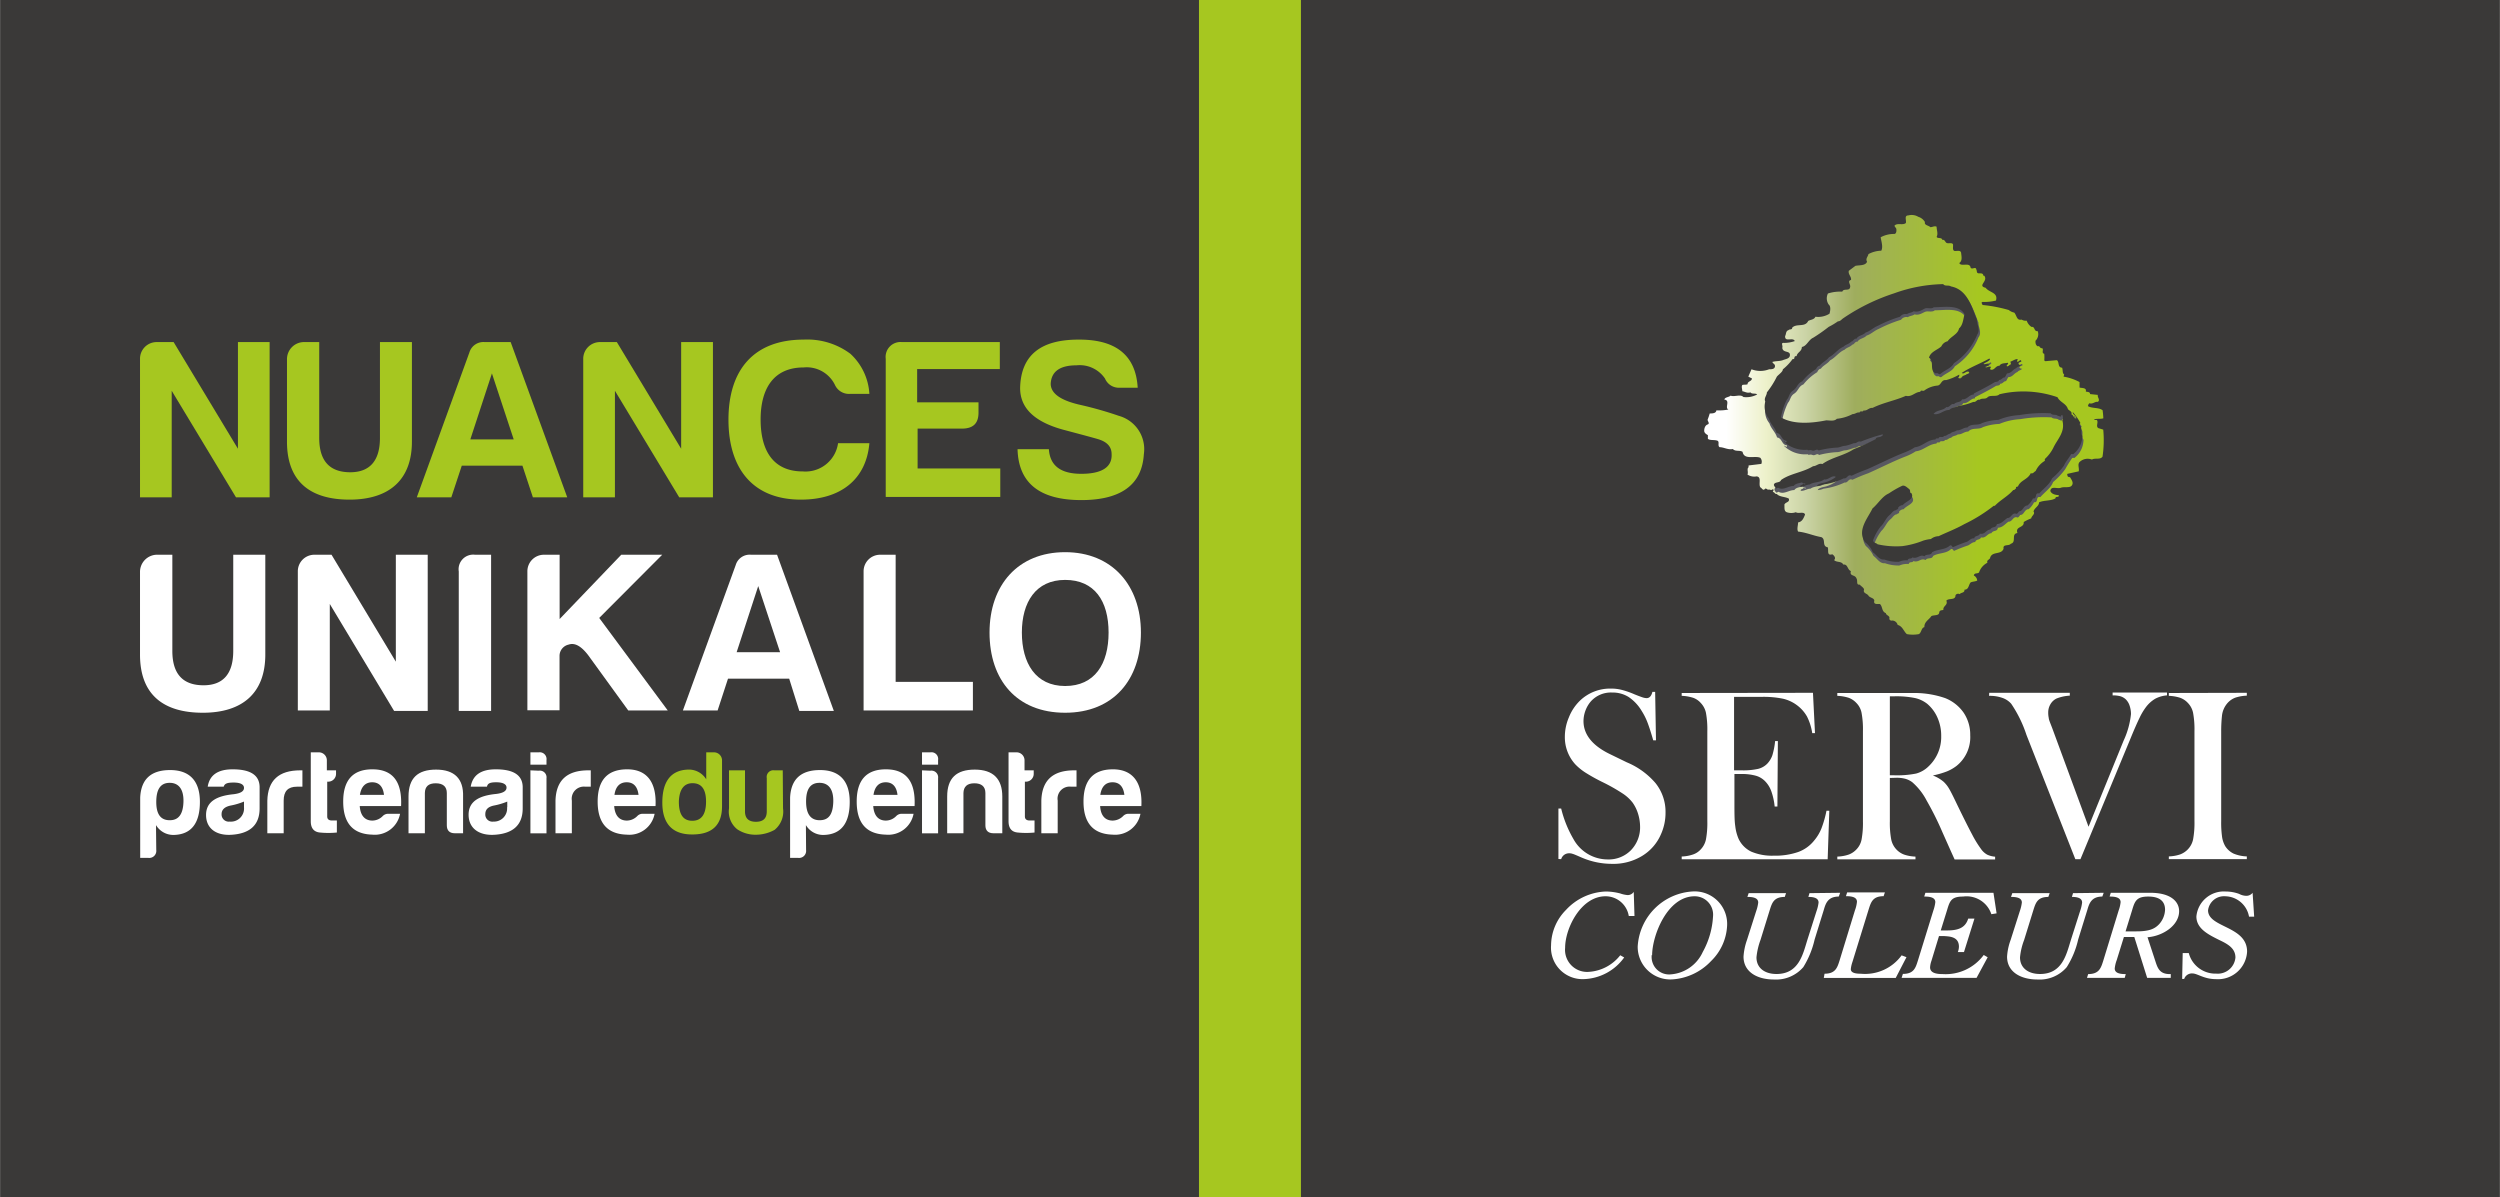 <svg xmlns="http://www.w3.org/2000/svg" xmlns:xlink="http://www.w3.org/1999/xlink" width="96mm" height="45.98mm" viewBox="0 0 272.13 130.35"><defs><linearGradient id="Nouvelle_nuance_de_d&#xE9;grad&#xE9;_2" x1="185.29" y1="46.18" x2="228.92" y2="46.18" gradientUnits="userSpaceOnUse"><stop offset="0.06" stop-color="#fff"></stop><stop offset="0.16" stop-color="#edf1ca"></stop><stop offset="0.26" stop-color="#cad3a5"></stop><stop offset="0.38" stop-color="#9fad5e"></stop><stop offset="0.69" stop-color="#a6c720"></stop></linearGradient></defs><g id="Calque_2" data-name="Calque 2"><g id="Calque_1-2" data-name="Calque 1"><rect width="272.13" height="130.35" style="fill:#3a3938"></rect><rect x="130.51" width="11.1" height="130.35" style="fill:#a6c720"></rect><path d="M17,37.24h1.89l7,11.61V37.24h3.45v16.9H25.68l-7-11.6v11.6H15.23V39.06A1.81,1.81,0,0,1,17,37.24Z" style="fill:#a6c720"></path><path d="M33,37.24h1.74V47.68c0,2.47,1.11,3.7,3.3,3.73s3.31-1.24,3.31-3.73V37.24h3.48V48.08c0,4.15-2.47,6.31-6.79,6.31s-6.81-2-6.81-6.31v-9A1.86,1.86,0,0,1,33,37.24Z" style="fill:#a6c720"></path><path d="M55.58,37.24l6.16,16.9H58l-1.14-3.45H50.26l-1.14,3.45H45.36l5.73-15.78a1.59,1.59,0,0,1,1.67-1.12ZM51.19,47.83h4.72l-2.37-7.18Z" style="fill:#a6c720"></path><path d="M65.25,37.24h1.89l7,11.61V37.24h3.46v16.9H73.93l-7-11.6v11.6H63.48V39.06A1.82,1.82,0,0,1,65.25,37.24Z" style="fill:#a6c720"></path><path d="M87.18,54.39c-5.28,0-7.89-3.43-7.89-8.7,0-5.44,2.77-8.72,8.19-8.72a7.85,7.85,0,0,1,5.08,1.54,6.43,6.43,0,0,1,2.07,4.37H92.5a1.68,1.68,0,0,1-1.63-1A3.42,3.42,0,0,0,87.48,40c-3.25,0-4.69,2.27-4.69,5.67s1.38,5.65,4.59,5.65a3.58,3.58,0,0,0,3.84-3.07h3.41C94.29,52.18,91.52,54.39,87.18,54.39Z" style="fill:#a6c720"></path><path d="M96.41,39.06a1.62,1.62,0,0,1,1.77-1.82h10.65v2.94h-9V43.8h6.68v1.12c0,1.17-.58,1.74-1.82,1.74H99.88V51h9v3.1H96.41Z" style="fill:#a6c720"></path><path d="M121,49.44c0-.82-.5-1.36-1.56-1.66s-2.17-.59-3.4-.92c-3.36-.85-5-2.38-5-4.62.08-3.56,2.22-5.3,6.46-5.27,4,0,6.14,1.74,6.34,5.24h-2a1.64,1.64,0,0,1-1.56-1,3.33,3.33,0,0,0-3.11-1.44c-1.82,0-2.73.69-2.8,2,0,1.06,1.08,1.84,3.33,2.33a39.92,39.92,0,0,1,4.09,1.17,3.76,3.76,0,0,1,2.72,4.17c-.2,3.31-2.47,5-6.81,5-4.54,0-6.84-1.86-6.94-5.54h3.41c.12,1.79,1.28,2.68,3.53,2.68S121.07,50.84,121,49.44Z" style="fill:#a6c720"></path><path d="M17,60.39h1.75V70.86c0,2.47,1.11,3.71,3.32,3.74s3.31-1.25,3.31-3.74V60.39h3.49V71.26c0,4.17-2.47,6.33-6.8,6.33s-6.84-2-6.84-6.33V62.21A1.87,1.87,0,0,1,17,60.39Z" style="fill:#fff"></path><path d="M34.18,60.39h1.9l7,11.64V60.39h3.47v17H42.89l-7-11.64V77.34H32.41V62.21A1.8,1.8,0,0,1,34.18,60.39Z" style="fill:#fff"></path><path d="M49.93,62.21a1.59,1.59,0,0,1,1.77-1.82h1.75v17H49.93Z" style="fill:#fff"></path><path d="M59.17,60.39h1.74v7l6.71-7h4.46l-6.86,6.88,7.46,10.07h-4.3l-4.35-6c-.76-1-1.47-1.4-2.13-1.17a1.26,1.26,0,0,0-1,1.22v5.93H57.4V62.21A1.8,1.8,0,0,1,59.17,60.39Z" style="fill:#fff"></path><path d="M84.58,60.39l6.18,17H87L85.9,73.88H79.24l-1.13,3.46H74.33l5.75-15.83a1.58,1.58,0,0,1,1.67-1.12ZM80.18,71h4.73L82.53,63.8Z" style="fill:#fff"></path><path d="M95.75,60.39h1.74V74.23h8.41v3.11H94V62.21A1.8,1.8,0,0,1,95.75,60.39Z" style="fill:#fff"></path><path d="M107.71,68.86c0-5.18,3.11-8.75,8.23-8.75s8.25,3.62,8.25,8.75-3,8.73-8.25,8.73S107.71,74.05,107.71,68.86Zm3.52,0c0,3.32,1.49,5.82,4.71,5.82s4.73-2.4,4.73-5.82-1.52-5.73-4.73-5.73S111.23,65.58,111.23,68.86Z" style="fill:#fff"></path><path d="M17,92.53a.77.77,0,0,1-.87.86h-.88V86.83c.09-2,1.17-3,3.26-3s3.24,1.15,3.24,3.46-.92,3.53-2.78,3.6a2.2,2.2,0,0,1-2-1.07Zm1.48-3.24c.95,0,1.44-.66,1.48-2s-.5-2.07-1.5-2.07S17,85.93,17,87.31,17.52,89.29,18.46,89.29Z" style="fill:#fff"></path><path d="M24.34,85.64H22.6c.2-1.27,1.11-1.89,2.71-1.89,1.93,0,2.9.62,2.94,1.89V88c0,1.9-1.16,2.74-3,2.87-1.67.13-2.83-.64-2.83-2.15s1.25-2.09,3-2.26c.74-.09,1.13-.31,1.13-.69s-.41-.58-1.13-.58S24.44,85.31,24.34,85.64Zm2.21,2.25v-.63a7.33,7.33,0,0,1-1.39.42c-.7.13-1.05.45-1.05.95a.78.78,0,0,0,.88.81A1.43,1.43,0,0,0,26.55,87.89Z" style="fill:#fff"></path><path d="M29.09,87.17c.05-2.22,1.25-3.31,3.58-3.31h.24v1.78h-.59c-1,0-1.45.51-1.45,1.51v3.56H29.09Z" style="fill:#fff"></path><path d="M35.8,85.09h-.19v3.79c0,.29.17.44.52.44h.53v1.31a9.5,9.5,0,0,1-1.84,0c-.65-.06-1-.46-1-1.23V81.9h.91a.87.87,0,0,1,.84.87v1.09h1v.37A.85.85,0,0,1,35.8,85.09Z" style="fill:#fff"></path><path d="M40.51,90.86q-3.16-.09-3.16-3.6t3.18-3.51q3.31,0,3.12,4h-4.5c.07,1,.53,1.58,1.38,1.58a1.6,1.6,0,0,0,1.13-.5.81.81,0,0,1,.59-.24h1.29A2.8,2.8,0,0,1,40.51,90.86Zm-1.34-4.33h2.62c-.1-.9-.54-1.37-1.28-1.37S39.31,85.63,39.17,86.53Z" style="fill:#fff"></path><path d="M49.5,90.71c-.58,0-.87-.31-.87-.86V86.33c0-.71-.43-1.06-1.21-1.06s-1.17.35-1.18,1.06v4.38H44.46v-4c0-2,1-2.93,3-2.93s3,1,2.94,2.93v4Z" style="fill:#fff"></path><path d="M53,85.64H51.23c.22-1.27,1.12-1.89,2.73-1.89,1.92,0,2.89.62,2.93,1.89V88c0,1.9-1.16,2.74-3,2.87C52.18,91,51,90.2,51,88.69s1.24-2.09,3-2.26c.74-.09,1.13-.31,1.13-.69s-.41-.58-1.13-.58S53.07,85.31,53,85.64Zm2.21,2.25v-.63a7.33,7.33,0,0,1-1.39.42c-.7.13-1,.45-1,.95a.77.77,0,0,0,.88.81A1.43,1.43,0,0,0,55.19,87.89Z" style="fill:#fff"></path><path d="M58.64,81.9a.74.74,0,0,1,.84.84v.5H57.73V81.9Zm0,2a.73.73,0,0,1,.84.82v6H57.73V83.86Z" style="fill:#fff"></path><path d="M60.46,87.17c.06-2.22,1.25-3.31,3.58-3.31h.26v1.78h-.6a1.32,1.32,0,0,0-1.46,1.51v3.56H60.46Z" style="fill:#fff"></path><path d="M68.21,90.86c-2.1-.06-3.16-1.26-3.16-3.6s1.07-3.5,3.19-3.51,3.24,1.34,3.11,4h-4.5c.07,1,.53,1.58,1.39,1.58a1.62,1.62,0,0,0,1.13-.5.79.79,0,0,1,.59-.24h1.29A2.8,2.8,0,0,1,68.21,90.86Zm-1.33-4.33H69.5c-.11-.9-.54-1.37-1.29-1.37S67,85.63,66.88,86.53Z" style="fill:#fff"></path><path d="M78.59,82.77v5q0,3.09-3.27,3.07c-2.15,0-3.23-1.19-3.23-3.47s.92-3.52,2.78-3.59a2.21,2.21,0,0,1,2,1.06V81.9h.87A.88.88,0,0,1,78.59,82.77Zm-4.7,4.49c0,1.39.46,2.09,1.46,2.09s1.5-.7,1.5-2.09-.53-2-1.47-2S73.94,85.94,73.89,87.26Z" style="fill:#a6c720"></path><path d="M85.23,88a2.56,2.56,0,0,1-.92,2.34,4.24,4.24,0,0,1-2.06.53,3.56,3.56,0,0,1-2-.59,2.47,2.47,0,0,1-.9-2.28V83.86h1.74v4.47c0,.76.4,1.13,1.19,1.13s1.18-.37,1.18-1.13V84.71a.73.73,0,0,1,.84-.85h.9Z" style="fill:#a6c720"></path><path d="M87.74,92.53a.77.77,0,0,1-.87.86H86V86.83c.09-2,1.17-3,3.26-3s3.23,1.15,3.23,3.46-.92,3.53-2.77,3.6a2.18,2.18,0,0,1-2-1.07Zm1.48-3.24c1,0,1.44-.66,1.48-2s-.5-2.07-1.5-2.07-1.47.69-1.46,2.07S88.28,89.29,89.22,89.29Z" style="fill:#fff"></path><path d="M96.41,90.86q-3.16-.09-3.16-3.6t3.18-3.51q3.31,0,3.12,4h-4.5c.07,1,.53,1.58,1.38,1.58a1.6,1.6,0,0,0,1.13-.5.81.81,0,0,1,.6-.24h1.28A2.8,2.8,0,0,1,96.41,90.86Zm-1.33-4.33h2.61c-.1-.9-.54-1.37-1.28-1.37S95.21,85.63,95.08,86.53Z" style="fill:#fff"></path><path d="M101.27,81.9a.73.73,0,0,1,.84.84v.5h-1.75V81.9Zm0,2a.73.73,0,0,1,.84.82v6h-1.75V83.86Z" style="fill:#fff"></path><path d="M108.14,90.71c-.59,0-.88-.31-.88-.86V86.33c0-.71-.43-1.06-1.2-1.06s-1.17.35-1.19,1.06v4.38H103.1v-4c0-2,1-2.93,3-2.93s3,1,3,2.93v4Z" style="fill:#fff"></path><path d="M111.75,85.09h-.19v3.79c0,.29.18.44.52.44h.53v1.31a9.39,9.39,0,0,1-1.83,0c-.66-.06-1-.46-1-1.23V81.9h.9a.87.87,0,0,1,.84.87v1.09h1v.37A.85.85,0,0,1,111.75,85.09Z" style="fill:#fff"></path><path d="M113.35,87.17c.06-2.22,1.25-3.31,3.58-3.31h.25v1.78h-.59a1.31,1.31,0,0,0-1.46,1.51v3.56h-1.78Z" style="fill:#fff"></path><path d="M121.1,90.86c-2.1-.06-3.16-1.26-3.16-3.6s1.07-3.5,3.18-3.51,3.25,1.34,3.12,4h-4.49c.06,1,.52,1.58,1.37,1.58a1.64,1.64,0,0,0,1.14-.5.78.78,0,0,1,.59-.24h1.29A2.81,2.81,0,0,1,121.1,90.86Zm-1.33-4.33h2.62c-.11-.9-.54-1.37-1.29-1.37S119.9,85.63,119.77,86.53Z" style="fill:#fff"></path><path d="M209.54,24.17c-.1.36.4.36.59.56.24,0,.45-.17.68-.05,0,.36.19.76,0,1.11.15.23.53,0,.63.33.29-.08.29.3.52.35s.69-.12.64.28c0,.22-.08.62.29.57.21,0,.56-.09.59.23s.17.84-.2,1.08c.17.46,1.15-.14,1.23.51.18.26.57-.2.63.23.08.12,0,.3.17.37s.56-.1.59.28H216c.46.6-.8,1.08.15,1.31.38.53,1.39.5,1.12,1.39a5.48,5.48,0,0,1-1.47.15c-.2.08,0,.2,0,.33a15.67,15.67,0,0,1,2.87.55,1.34,1.34,0,0,0,.59.28c.27.27.25.9.8.76a.86.86,0,0,0,.56.12,1.31,1.31,0,0,0,.52.68c.41-.07.23.51.68.46a1,1,0,0,1-.25,1.05c0,.21,0,.46.25.6.25-.1.21.26.48.2.21.19-.12.51.23.62a4.11,4.11,0,0,1,0,.72l.11.08,1.26-.11c.3.19.05.79.57.82.11.24,0,.6.23.73l-.07.24a5.77,5.77,0,0,1,1.74.59l0,.6c.25.07.8,0,.68.43.17.07.45,0,.47.28l.84.09c-.07.28.3.53,0,.76-.31-.07-.55.28-.91.15-.12.08-.13.21-.17.31.48.28,1.18.12,1.6.45a8.22,8.22,0,0,1,.08.88c-.3.1-.7,0-1,.12.06.14.21,0,.31.08.17.28-.15.63.13.86l.55.17a12.08,12.08,0,0,1-.08,2.95c-.28.36-.81.1-1.15.31a1.27,1.27,0,0,0-1.36.28c-.23.29,0,.63-.08,1l-1.22.27c-.07.06,0,.16,0,.24a.26.26,0,0,0,.27.12c.15.27.43.6.2.91s-.82.1-1.2.25-1.06-.25-1.14.35c.15.35.54.43.91.45.08.33-.35.05-.35.35-.53.31-1.24.18-1.79.44,0,.43-.5.57-.6,1,.22.26-.23.48-.25.74a5.18,5.18,0,0,0-.82.4c.08.67-.95.43-.68,1.2-.72.08-.07,1-.72,1.16-.21.29-.89,0-.79.54-.25.72-1.3.22-1.48,1.05-.12.18-.38.2-.28.48a1.82,1.82,0,0,0-.91,1.06c-.22.18-.5,0-.57.33a.67.67,0,0,1,.37.55c-.22.12-.5.1-.71.2-.24.26-.2.81-.68.79.05.37-.37.29-.52.49a.34.34,0,0,0-.45.11c0,.61-.73.28-1,.6.21.5-.39.56-.32,1-.17.07-.38,0-.45.25,0,.43-.58.28-.86.43-.26.4-.79.62-.76,1.2-.35.08-.3.58-.6.76a3.59,3.59,0,0,1-1.31,0c-.35-.3-.46-.86-1-1a.63.63,0,0,0-.6-.48.24.24,0,0,1-.31-.2c.11-.33-.37-.35-.37-.6-.49-.18-.34-.74-.66-1-.28,0-.73.08-.6-.37-.05-.31-.49-.29-.64-.54s-.62-.24-.48-.65c0-.2-.34-.38-.47-.55-.43.07-.18-.43-.36-.68-.15-.43-.78-.2-.6-.79-.4-.15-.32-.78-.83-.71-.2-.4-.71-.2-1-.49.24-.21,0-.51-.2-.63-.63.2-.37-.46-.49-.76-.68-.12-.16-.88-.71-1.11-.86-.15-1.62-.51-2.52-.6-.15-.29,0-.66,0-1,.46-.07.6-.47.76-.85-.11-.38-.74-.06-1-.26a1.52,1.52,0,0,1-1,0c-.32-.14-.22-.53-.25-.83.13-.3.61-.23.48-.65-.42-.23-1-.16-1.31-.51-.23.05-.22-.23-.43-.2,0-.12.18-.23,0-.32-.22.22-.33-.06-.56.09,0-.15-.17-.1-.24-.17-.28.33-.33,0-.56-.12-.23-.38.18-1.12-.4-1.19a1.34,1.34,0,0,1-1-.2c.12-.25-.1-.63.12-.79v-.2l1.39-.17a.64.64,0,0,0-.11-.66c-.57-.28-1.76.28-1.93-.65-.3-.21-.78,0-1.06-.31-.56.11-.94-.19-1.44-.2-.27-.17.05-.62-.28-.72s-.78,0-1-.19c0-.14,0-.3,0-.4-.18-.1-.4-.24-.4-.48s.09-.58.37-.68,0-.35,0-.52a6.78,6.78,0,0,0,.23-.68c.28,0,.68,0,.73-.34a5.16,5.16,0,0,0,1.31-.09c-.45-.18.25-1-.45-1.08.07-.28.48-.24.68-.43.47.17,1.05-.2,1.4.15a2.49,2.49,0,0,0,1.5-.28c-.19-.17-.58,0-.74-.23-.32.13-.63-.09-.88-.12,0-.25-.13-.46,0-.68.19-.06.38,0,.57-.08,0-.35.44-.28.48-.63l-.4-.2.35-.8a2.65,2.65,0,0,0,1.92,0c.25,0,.58,0,.63-.29s-.23-.31-.28-.51c.36-.11.85-.07,1.16-.2s.78-.15.75-.6-.77-.16-.83-.74c.1-.22-.22-.58.2-.53a3.49,3.49,0,0,0,1.16-.2c-.2-.48-1.1.18-1.05-.55.13-.21.05-.55.37-.64.1-.14.4,0,.4-.27.48-.5,1.4,0,1.74-.73.26-.15.64-.13.79-.46a2.31,2.31,0,0,0,1.53-.33c.08-.29.18-.78-.09-1a1.19,1.19,0,0,1-.08-1.2,4.4,4.4,0,0,1,1.56-.2c.15-.41.8,0,.86-.51.07-.27-.35-.66.09-.76.08-.35-.33-.6-.24-1l.72-.54c.44-.09,1.09,0,1.27-.45-.2-.33.09-.53.15-.83a3.17,3.17,0,0,1,1.4-.37c.21-.43,0-1-.07-1.46a3,3,0,0,1,1.51-.36c.23-.07.21-.37.2-.52s-.2-.24-.2-.39c.31-.33.89,0,1.23-.28.09-.29-.22-.83.28-.83a1.37,1.37,0,0,1,1.07.15A1.29,1.29,0,0,1,209.54,24.17Z" style="fill:url(#Nouvelle_nuance_de_d&#xE9;grad&#xE9;_2)"></path><path d="M212.54,31.52c1.77.33,2.24,2.17,2.82,3.58,0,.56.41,1.13,0,1.64a6.75,6.75,0,0,1-2.56,3.13c-.28.55-.91.72-1.39,1.11-.25.25-.28-.13-.56,0-.77-.28-.12-1.33-.75-1.71.17-.66.93-.84,1.34-1.24a1,1,0,0,1,.68-.55c.35-.53,1.11-.74,1.25-1.39.43-.38.45-1,.59-1.56-.63-1.08-2.18-.75-3.35-.75-.26.24-.71.06-1,.15s-.7.44-1.2.29c-.18.16-.51.15-.73.31a.7.7,0,0,0-.74.28,14.73,14.73,0,0,0-2.44,1c-.48.19-.83.58-1.31.72-.3.33-.78.3-1,.68-.26-.07-.33.3-.56.31-.25.28-.6.3-.83.55-.62.25-1,.86-1.59,1.16-.27.37-.77.56-1,.91-.18,0-.34.22-.39.37a5.78,5.78,0,0,0-1.51,1.34c-.53.2-.55.71-1,1s-.38.66-.68,1a7.21,7.21,0,0,0-.63,1.92c1.4.82,3.37.63,4.93.32.4,0,.88.13,1.16-.17a4.66,4.66,0,0,0,1.71-.51c.31,0,.46-.23.76-.17.06-.25.4,0,.43-.23.4.08.55-.3,1-.28,1.15-.57,2.49-.8,3.62-1.31.64.16,1-.42,1.56-.43.11-.28.29,0,.48-.17a2.85,2.85,0,0,1,1.34-.51c.5,0,.43-.67,1-.6a5.43,5.43,0,0,0,1.43-.6.29.29,0,0,1-.12.32c.27.35.37-.13.6-.2s.38-.2.59-.23v-.09c-.31-.21-.56.32-.79.09,1-.65,2-1,3-1.56l.08.08c-.17.27-.51.33-.71.52.16.11.61-.25.56.16-.13.05-.3.05-.4.15.18.17.37-.13.63,0,0,.13-.18.21,0,.31.43.05.51-.44.92-.43.19-.31.58-.26.92-.33.15.2-.24.22-.09.4.17,0,.27-.2.43-.23l-.06-.29c.26-.08.51-.29.79-.28l-.08.25c.18.18.38-.36.48,0-.11.1-.31.1-.36.28.1,0,.2.2.31.07,0,.18-.4.21-.51.4-.38.13-.5.54-1,.56l-.24.43c-.28,0-.34.3-.63.28-.06.25-.31.17-.48.25-.78.47-1.51.83-2.27,1.23v.12c-.51,0-.71.58-1.27.51-.14.38-.64.23-.88.53-.37-.11-.47.41-.83.32-.4.43-1,.26-1.4.74.65.18,1.08-.45,1.71-.43.23-.28.66-.25,1-.43a7.41,7.41,0,0,0,1.63-.45c.3.07.36-.3.68-.23.28-.23.6,0,.88-.28s.94,0,1.27-.32a11.39,11.39,0,0,1,6.32.32c.25.53.91.68,1.11,1.23.05.24.55.28.4.64.27.08.25.43.51.48.14-.3-.43-.44-.34-.73a8.27,8.27,0,0,1,.83,1.2c-.14.06-.1.23,0,.33.19.3-.05.78.19,1.06a2.51,2.51,0,0,1-1,2,.36.36,0,0,0-.23,0,12.73,12.73,0,0,0-.76,1.22,8.28,8.28,0,0,1-1.32,1.4c-.23.64-.91,1.09-1.39,1.64-.55-.14-.16.63-.68.55a2.3,2.3,0,0,1-.59.76c-.47,0-.49.65-.92.63-.08.1-.15.25-.28.28-.51-.2-.55.48-1,.45-.4.28-.63.64-1.15.66-.06.48-.51.22-.71.6-.43,0-.6.59-1.13.45-.1.33-.53.14-.63.51-.31,0-.51.23-.76.36a16.44,16.44,0,0,0-1.54.6c-.12-.07-.17-.31-.37-.16-.53.48-1.32.36-1.91.71-.13.41-.63.13-.82.45-.52-.27-.73.31-1.33.11-.12.23-.42,0-.51.32a2,2,0,0,0-1,.16,4.35,4.35,0,0,1-1.59-.25c-.55.07-.83-.51-1.24-.79a3.16,3.16,0,0,0-.83-1.08c-.87-1.29.31-2.57.83-3.65.61-.51,1.06-1.32,1.79-1.64a9.7,9.7,0,0,1,1.39-.79c.28-.17.56.13.79.31s0,.42.25.45c.4.68-.61.88-.93,1.31a.67.67,0,0,0-.51.28c.07.2-.16.16-.23.28-.3,0-.48.37-.68.52-.47.38-.57.86-1,1.27a5.19,5.19,0,0,0-.79,1.46c0,.33.31.27.48.45a9.1,9.1,0,0,0,2.7.2,9.49,9.49,0,0,0,2.27-.6,3.7,3.7,0,0,1,.83-.16,1.44,1.44,0,0,1,.85-.32c.91-.43,1.9-.81,2.78-1.31a17.45,17.45,0,0,0,3.22-2h.12c.63-.66,1.37-1,2-1.71.16.05.21-.13.31-.2-.08-.18.13-.15.2-.2.28-.69,1.06-.72,1.39-1.44.25.1.35-.15.53-.23a2.5,2.5,0,0,1,1-1.11c0-.07,0-.17-.05-.2a4.43,4.43,0,0,0,.91-1.19c.42-.93,1.34-1.75,1.05-3a.8.8,0,0,0,0-.59c0-.05-.07,0-.12,0,0,.3-.26.07-.39.07-.2-.2-.57-.05-.77-.26a15.34,15.34,0,0,0-3.41.19,6.9,6.9,0,0,0-2.28.52,5.92,5.92,0,0,0-1.79.35c-.46.31-1.17,0-1.59.48-.46,0-.68.33-1.14.31-.22.18-.53.13-.73.37-.25,0-.4.28-.66.23-.14.28-.5,0-.6.28-.14,0-.32-.05-.33.12-.85.05-1.43.76-2.26.84a5.66,5.66,0,0,1-1,.52c-1.46.56-2.75,1.24-4.18,1.87a17.09,17.09,0,0,0-1.71.71c-.44-.21-.48.37-.84.29a7.81,7.81,0,0,1-2.31.68,1.66,1.66,0,0,1-.63.15c.1-.25.58-.32.91-.4a3.5,3.5,0,0,0,1.11-.55v-.08c-.46-.14-.74.38-1.22.31-.47.37-1.15.25-1.59.57-.39,0-.65.26-1.05.23-.08-.18.2-.17.28-.28s.17.11.25,0-.26,0-.33-.2c-.31.1-.71.1-.91.4-.61,0-1.13.51-1.71.19-.12,0-.18.15-.28.05s-.28-.33-.08-.48.59-.08.68-.36c1-.71,2.37-.81,3.49-1.51.37,0,.63-.37,1-.23,1-.75,2.32-.9,3.38-1.59.83-.34,1.64-.72,2.44-1.13,0-.23.36-.17.55-.27s.23-.1.2-.25a21,21,0,0,0-2.39.8c-.32-.12-.45.23-.75.17a5.64,5.64,0,0,1-.91.28c-.37,0-.63.21-1,.2a10.1,10.1,0,0,0-1.93.31c-.23-.25-.41.12-.71,0s-.4.07-.52-.08a3.28,3.28,0,0,1-2.58-.91s.06,0,.11,0l.12.13a.17.17,0,0,0,.08-.2c-.55,0-.51-.78-1.07-.85-.17-.59-.65-.94-.83-1.54a2.09,2.09,0,0,1-.4-1.87c-.18-.38.16-.65.16-1a9.87,9.87,0,0,0,1.07-1.7c.19-.25.66-.53.64-.8a6.44,6.44,0,0,0,1.08-1.13c.28.09.08-.25.31-.31,0,.05.07.05.12.05.07-.45.56-.5.56-1,.53-.09.73-.78,1.23-1A16.84,16.84,0,0,0,199.24,36a7.76,7.76,0,0,0,1-.6c.27,0,.37-.2.6-.34a21.62,21.62,0,0,1,5.52-2.71,16.75,16.75,0,0,1,5.34-1C211.89,31.53,212.29,31.35,212.54,31.52Z" style="fill:#585861"></path><path d="M212.37,31.18c1.78.34,2.24,2.18,2.82,3.59,0,.56.41,1.12.05,1.64a6.79,6.79,0,0,1-2.55,3.13c-.28.55-.92.72-1.4,1.11-.24.25-.28-.13-.56,0-.76-.28-.12-1.33-.75-1.71.17-.66.93-.84,1.35-1.24a1,1,0,0,1,.68-.55c.35-.53,1.11-.75,1.24-1.39.43-.38.45-1,.6-1.56-.63-1.08-2.19-.75-3.35-.75-.27.24-.71,0-1,.15s-.7.43-1.19.28c-.19.17-.52.15-.73.32a.72.72,0,0,0-.75.28,14.22,14.22,0,0,0-2.44,1c-.48.19-.83.58-1.31.72-.3.33-.78.29-1,.68-.27-.07-.34.3-.57.31-.25.28-.6.3-.83.55-.61.25-1,.86-1.59,1.16-.26.36-.76.56-1,.91-.18,0-.35.22-.4.37a5.59,5.59,0,0,0-1.51,1.34c-.53.2-.55.71-1,1s-.38.67-.68,1a6.76,6.76,0,0,0-.63,1.92c1.39.81,3.36.63,4.92.32.4,0,.88.13,1.16-.17a4.66,4.66,0,0,0,1.71-.51c.32,0,.46-.23.76-.17.07-.25.4,0,.43-.23.4.08.55-.3,1-.28,1.14-.57,2.48-.8,3.61-1.31.65.16,1-.42,1.56-.43.12-.29.3,0,.48-.17a2.89,2.89,0,0,1,1.34-.51c.5,0,.43-.67,1-.6a5.78,5.78,0,0,0,1.43-.6.3.3,0,0,1-.11.32c.26.35.36-.14.59-.2s.38-.2.6-.23V40.5c-.32-.21-.56.32-.8.09,1-.65,2-1,3-1.56l.08.08c-.16.27-.51.33-.71.51.17.12.61-.24.56.17-.13.05-.29.05-.39.15.18.17.36-.13.63,0,0,.13-.19.21,0,.31.43.05.51-.45.93-.43.18-.31.58-.26.91-.33.15.2-.23.21-.08.4.16,0,.26-.2.43-.24l-.07-.28c.27-.08.52-.3.8-.28l-.08.25c.18.18.38-.37.48,0-.12.1-.32.1-.37.28.1,0,.2.2.32.07,0,.18-.4.21-.52.4-.38.13-.5.54-1,.56l-.23.43c-.28,0-.35.3-.63.28-.07.25-.32.17-.48.25-.78.47-1.51.83-2.27,1.23v.11c-.52,0-.72.58-1.28.52-.13.38-.63.23-.88.53-.36-.12-.46.41-.83.31-.4.43-1,.27-1.39.75.64.18,1.08-.45,1.71-.43.23-.28.66-.25,1-.43a7.18,7.18,0,0,0,1.62-.45c.3.07.37-.3.68-.23.28-.23.6,0,.88-.28s1,0,1.28-.32a11.31,11.31,0,0,1,6.32.32c.25.53.91.68,1.11,1.22.05.25.54.28.4.65.26.08.24.43.51.48.13-.3-.43-.45-.35-.73a6.58,6.58,0,0,1,.83,1.2c-.13.06-.1.23,0,.33.2.3,0,.78.2,1.06a2.53,2.53,0,0,1-1,2,.35.35,0,0,0-.23,0c-.23.45-.59.8-.76,1.23a7.84,7.84,0,0,1-1.31,1.4c-.23.64-.91,1.09-1.39,1.64-.55-.14-.17.63-.68.54a2.36,2.36,0,0,1-.6.77c-.46,0-.48.64-.91.63-.08.1-.15.24-.28.28-.52-.2-.55.48-1,.45-.4.28-.63.64-1.14.66-.07.48-.52.21-.72.6-.43,0-.59.59-1.13.44-.09.34-.53.15-.62.52-.32-.05-.52.23-.77.36a16.44,16.44,0,0,0-1.54.6c-.12-.07-.16-.31-.36-.16-.53.47-1.33.36-1.91.71-.13.41-.63.13-.83.44-.51-.26-.73.32-1.33.12-.11.23-.41,0-.51.32a2,2,0,0,0-.95.16,4.35,4.35,0,0,1-1.59-.25c-.54.07-.83-.51-1.24-.79A2.85,2.85,0,0,0,203,59c-.86-1.29.31-2.57.83-3.65.61-.51,1.06-1.33,1.79-1.64a10.31,10.31,0,0,1,1.39-.8c.28-.16.57.14.8.32s0,.41.25.45c.4.68-.62.88-.93,1.31a.65.65,0,0,0-.51.28c.06.2-.17.16-.24.28-.3,0-.48.36-.68.51-.46.39-.56.87-1,1.28a5.49,5.49,0,0,0-.8,1.46c0,.33.32.27.48.45a9.14,9.14,0,0,0,2.71.2,9.49,9.49,0,0,0,2.27-.6,4.2,4.2,0,0,1,.83-.17,1.37,1.37,0,0,1,.84-.31c.91-.43,1.91-.81,2.79-1.31a17,17,0,0,0,3.21-2h.12c.63-.66,1.38-1,2-1.71.17,0,.22-.13.32-.2-.09-.18.13-.15.2-.2.28-.69,1.06-.73,1.39-1.44.25.1.35-.15.53-.23a2.48,2.48,0,0,1,1-1.11c0-.07,0-.17,0-.2a4.24,4.24,0,0,0,.91-1.19c.42-.93,1.35-1.75,1-3a.71.71,0,0,0,0-.59c0-.05-.06,0-.11,0,0,.3-.27.07-.4.07-.2-.2-.57,0-.76-.27a15.42,15.42,0,0,0-3.42.2,6.84,6.84,0,0,0-2.27.52,5.86,5.86,0,0,0-1.79.35c-.47.31-1.18,0-1.59.48-.47,0-.68.33-1.15.31-.21.18-.53.13-.73.37-.25,0-.4.28-.66.23-.13.28-.5-.05-.6.28-.13,0-.31-.05-.33.12-.85,0-1.43.76-2.25.84a5.74,5.74,0,0,1-1,.52c-1.46.56-2.75,1.24-4.18,1.87a16.92,16.92,0,0,0-1.7.71c-.45-.21-.48.37-.85.28a7.47,7.47,0,0,1-2.3.68,1.5,1.5,0,0,1-.63.15c.1-.24.58-.31.91-.39a3.84,3.84,0,0,0,1.11-.55v-.08c-.46-.14-.75.38-1.23.31-.46.37-1.14.25-1.59.56-.38,0-.65.27-1,.24-.09-.18.19-.17.28-.29s.16.12.25,0-.27,0-.34-.19c-.31.1-.71.1-.91.39-.61,0-1.13.52-1.7.2-.12,0-.19.15-.29,0s-.28-.33-.08-.48.6-.08.68-.36c1-.72,2.37-.82,3.5-1.51.36,0,.63-.37,1-.23,1.05-.75,2.32-.9,3.39-1.6.82-.33,1.64-.71,2.43-1.12,0-.24.37-.17.55-.27s.23-.1.2-.25a19.16,19.16,0,0,0-2.39.8c-.31-.12-.45.23-.74.16a6.13,6.13,0,0,1-.92.29c-.36,0-.63.21-1,.2a10,10,0,0,0-1.92.31c-.24-.25-.42.12-.72,0s-.39.07-.51-.08a3.31,3.31,0,0,1-2.59-.91s.07,0,.12,0l.11.13a.17.17,0,0,0,.09-.2c-.55,0-.52-.78-1.08-.85-.17-.59-.65-.94-.83-1.54a2.1,2.1,0,0,1-.4-1.87c-.18-.38.17-.65.17-1A9.52,9.52,0,0,0,193.42,41c.2-.24.66-.53.65-.79a6,6,0,0,0,1.07-1.13c.29.08.09-.25.32-.31,0,0,.06,0,.11,0,.07-.44.57-.49.57-1,.53-.08.73-.78,1.23-1a18.46,18.46,0,0,0,1.7-1.19,7.76,7.76,0,0,0,1-.6c.27,0,.37-.2.6-.35a21.75,21.75,0,0,1,5.52-2.7,16.53,16.53,0,0,1,5.34-1C211.73,31.2,212.12,31,212.37,31.18Z" style="fill:#3a3938"></path><path d="M169.64,93.51l0-5.49h.3a12.38,12.38,0,0,0,1.33,3.31A4.26,4.26,0,0,0,175,93.56a3.4,3.4,0,0,0,2.53-1,3.57,3.57,0,0,0,1-2.59,4.84,4.84,0,0,0-.22-1.38,4.26,4.26,0,0,0-.59-1.21,4.46,4.46,0,0,0-1.09-1,19.68,19.68,0,0,0-2.13-1.21,19.84,19.84,0,0,1-1.93-1.07,6.13,6.13,0,0,1-1.09-.89,4.37,4.37,0,0,1-1.14-3,5.37,5.37,0,0,1,.44-2.12A5.18,5.18,0,0,1,172,76.26a4.74,4.74,0,0,1,3.33-1.3,4.68,4.68,0,0,1,1.16.13,9,9,0,0,1,1.42.49c.44.18.75.29.9.34a1.52,1.52,0,0,0,.43.08c.31,0,.52-.23.63-.68h.3l.09,5.27h-.3c-.24-.84-.45-1.48-.62-1.93a6.84,6.84,0,0,0-.62-1.24,4.77,4.77,0,0,0-1.43-1.54,3.28,3.28,0,0,0-1.8-.49,2.93,2.93,0,0,0-2.35,1,3.28,3.28,0,0,0-.57,1,3.34,3.34,0,0,0-.2,1.11c0,1.48,1,2.68,2.85,3.58l1.87.91a8.31,8.31,0,0,1,3.12,2.26,5,5,0,0,1,1.09,3.22,5.66,5.66,0,0,1-.49,2.33,5.12,5.12,0,0,1-2.08,2.39,6,6,0,0,1-3.25.85,8.37,8.37,0,0,1-3.3-.68c-.55-.24-.87-.38-1-.41a1,1,0,0,0-.36-.06.89.89,0,0,0-.88.64Z" style="fill:#fff"></path><path d="M197.35,75.42l.22,4.39h-.3A6,6,0,0,0,196.7,78a4,4,0,0,0-1.16-1.28,4,4,0,0,0-1.47-.66,10.53,10.53,0,0,0-2.26-.2h-3.05v8h.8a7.58,7.58,0,0,0,1.82-.16,2.11,2.11,0,0,0,1-.57,2.55,2.55,0,0,0,.55-.91,8,8,0,0,0,.3-1.55h.3l-.05,7.13h-.3a7.06,7.06,0,0,0-.36-1.65,3,3,0,0,0-.64-1.06,2.28,2.28,0,0,0-1-.63,5.58,5.58,0,0,0-1.62-.2h-.76v3c0,1.22,0,2.1.09,2.66a4.93,4.93,0,0,0,.36,1.39,2.93,2.93,0,0,0,1.38,1.4,5.79,5.79,0,0,0,2.44.44,7.66,7.66,0,0,0,2.67-.4,3.94,3.94,0,0,0,1.75-1.26,4.83,4.83,0,0,0,.78-1.3,11.68,11.68,0,0,0,.55-1.93l.31,0-.18,5.28H183.06v-.3a4.18,4.18,0,0,0,1.23-.22,2,2,0,0,0,.84-.55,2.24,2.24,0,0,0,.57-1.09,9.78,9.78,0,0,0,.15-2V79.6a9.9,9.9,0,0,0-.15-2,2.21,2.21,0,0,0-.57-1.08,2,2,0,0,0-.83-.56,4.66,4.66,0,0,0-1.24-.21v-.31Z" style="fill:#fff"></path><path d="M205.72,84.69v4.7a9.78,9.78,0,0,0,.15,2,2.24,2.24,0,0,0,.57,1.09,2.19,2.19,0,0,0,.83.55,4.25,4.25,0,0,0,1.24.22v.3H200v-.3a4.25,4.25,0,0,0,1.24-.22,2.19,2.19,0,0,0,.83-.55,2.13,2.13,0,0,0,.57-1.08,9.83,9.83,0,0,0,.15-2V79.6a9.76,9.76,0,0,0-.15-2,2.09,2.09,0,0,0-.57-1.08,2.14,2.14,0,0,0-.84-.56,4.73,4.73,0,0,0-1.23-.21v-.31h6.4c1.08,0,1.78,0,2.12,0a10.23,10.23,0,0,1,3.23.56,4.45,4.45,0,0,1,2,1.58,4.29,4.29,0,0,1,.72,2.46A4,4,0,0,1,213,83.36a4.57,4.57,0,0,1-1.05.61,9.67,9.67,0,0,1-1.55.45,4,4,0,0,1,1.18.69,3.37,3.37,0,0,1,.56.7c.17.28.42.77.76,1.48.78,1.62,1.38,2.81,1.78,3.56a11.9,11.9,0,0,0,1,1.62,2,2,0,0,0,.64.57,2.49,2.49,0,0,0,.86.22v.3h-4.41l-.42-.93-.94-2.11a32.81,32.81,0,0,0-1.68-3.36,6.82,6.82,0,0,0-1.56-2,2.31,2.31,0,0,0-.77-.38,3.66,3.66,0,0,0-1-.11Zm0-.29h.5a10.59,10.59,0,0,0,2.36-.19,3.06,3.06,0,0,0,1.34-.77,4.38,4.38,0,0,0,1.39-3.3,4.82,4.82,0,0,0-.4-2,4.13,4.13,0,0,0-1.12-1.52,3.35,3.35,0,0,0-1.33-.63,10.2,10.2,0,0,0-2.2-.19h-.54Z" style="fill:#fff"></path><path d="M216.54,75.42h8.77v.31a4.52,4.52,0,0,0-1.44.31,1.54,1.54,0,0,0-.66.61,1.73,1.73,0,0,0-.25.91,2.74,2.74,0,0,0,.06.61c0,.18.18.57.4,1.16L227.35,90l3.82-9.38a9.06,9.06,0,0,0,.8-2.89,2.9,2.9,0,0,0-.16-.94,1.69,1.69,0,0,0-.43-.68,1.51,1.51,0,0,0-.58-.32,3.18,3.18,0,0,0-.83-.09v-.31h5.92v.31a3.26,3.26,0,0,0-1.27.36,3.48,3.48,0,0,0-1,.89,6.64,6.64,0,0,0-.7,1.16c-.24.49-.58,1.25-1,2.28l-5.45,13.14h-.56L220.59,80a13.55,13.55,0,0,0-1.66-3.39,2.26,2.26,0,0,0-1-.65,4.11,4.11,0,0,0-1.41-.21Z" style="fill:#fff"></path><path d="M244.58,75.42v.31a4.58,4.58,0,0,0-1.23.21,2.14,2.14,0,0,0-.84.56,2.5,2.5,0,0,0-.64,1.47,15.72,15.72,0,0,0-.08,1.63v9.79a11.28,11.28,0,0,0,.1,1.74,2.82,2.82,0,0,0,.35,1,2.25,2.25,0,0,0,.89.79,4.07,4.07,0,0,0,1.45.31v.3h-8.49v-.3a4.32,4.32,0,0,0,1.24-.22,2.27,2.27,0,0,0,.83-.55,2.21,2.21,0,0,0,.57-1.08,9.83,9.83,0,0,0,.15-2V79.6a9.76,9.76,0,0,0-.15-2,2.17,2.17,0,0,0-.57-1.08,2.14,2.14,0,0,0-.84-.56,4.73,4.73,0,0,0-1.23-.21v-.31Z" style="fill:#fff"></path><path d="M177.92,99.72h-.62a2.56,2.56,0,0,0-2.53-2.15c-2.68,0-4.4,3.48-4.4,5.61a2.4,2.4,0,0,0,2.54,2.62,4.71,4.71,0,0,0,3.46-1.81l.43.24a5.63,5.63,0,0,1-4.44,2.36,3.43,3.43,0,0,1-3.52-3.69,5.53,5.53,0,0,1,1.63-3.85,6.19,6.19,0,0,1,4.36-2,6.56,6.56,0,0,1,1.53.21,3.27,3.27,0,0,0,.81.18.79.79,0,0,0,.67-.35h0Z" style="fill:#fff"></path><path d="M188,100.83a5.75,5.75,0,0,1-1.74,3.79,6.34,6.34,0,0,1-4.26,2,3.55,3.55,0,0,1-3.73-3.58,6.37,6.37,0,0,1,6.08-6A3.54,3.54,0,0,1,188,100.83Zm-8.2,3.12a1.9,1.9,0,0,0,1.93,2.13,4.17,4.17,0,0,0,3.62-2.44,9,9,0,0,0,1.12-3.87,2,2,0,0,0-2-2.2C181.48,97.57,179.84,101.87,179.84,104Z" style="fill:#fff"></path><path d="M200.31,97.19l-.15.41c-1.19,0-1.43.76-1.63,1.45l-1,3.23a9.83,9.83,0,0,1-1.23,3,3.91,3.91,0,0,1-3.2,1.35c-1.81,0-3.31-.81-3.31-2.49a6.71,6.71,0,0,1,.38-1.82l1-3.14a4.2,4.2,0,0,0,.22-.93c0-.57-.72-.61-1.18-.61l.14-.41h4.07l-.14.41c-1.2,0-1.39.66-1.64,1.45l-1,3.23a7.48,7.48,0,0,0-.44,1.9c0,1.15.89,1.81,2.18,1.81,2.43,0,2.87-2.13,3.36-3.71l1-3.14a4.2,4.2,0,0,0,.22-.93c0-.57-.72-.61-1.11-.61l.12-.41Z" style="fill:#fff"></path><path d="M198.61,106c1.19,0,1.39-.66,1.64-1.45l1.67-5.45a3.71,3.71,0,0,0,.22-.93c0-.57-.72-.61-1.2-.61l.13-.41h4.11l-.14.41c-1.19,0-1.38.66-1.63,1.45l-1.77,5.73a3.34,3.34,0,0,0-.17.76c0,.45.63.5,1.07.5A4.92,4.92,0,0,0,207,104l.53.2-1.17,2.26h-7.83Z" style="fill:#fff"></path><path d="M217.34,99.43l-.57.09a2.84,2.84,0,0,0-3.08-1.92c-1.26,0-1.44.46-1.73,1.44l-.7,2.25h.67c1.16,0,2-.24,2.32-1.29h.68l-1.14,3.64h-.67a1.67,1.67,0,0,0,.12-.58c0-1.16-1.15-1.11-1.61-1.16h-.56l-.82,2.69a2.5,2.5,0,0,0-.15.72c0,.66.81.73,1.37.73a5.15,5.15,0,0,0,4.47-2.08l.43.25-1.21,2.24H207l.14-.43c1.19,0,1.38-.65,1.63-1.44l1.68-5.44a4.2,4.2,0,0,0,.22-.93c0-.57-.72-.61-1.21-.61l.13-.41H217Z" style="fill:#fff"></path><path d="M229,97.19l-.15.41c-1.19,0-1.43.76-1.63,1.45l-1,3.23a9.6,9.6,0,0,1-1.24,3,3.87,3.87,0,0,1-3.19,1.35c-1.81,0-3.31-.81-3.31-2.49a6.37,6.37,0,0,1,.39-1.82l1-3.14a4.2,4.2,0,0,0,.22-.93c0-.57-.72-.61-1.18-.61l.14-.41h4.07l-.15.41c-1.19,0-1.38.66-1.63,1.45l-1,3.23a7.1,7.1,0,0,0-.45,1.9c0,1.15.89,1.81,2.18,1.81,2.43,0,2.87-2.13,3.36-3.71l1-3.14a4.2,4.2,0,0,0,.22-.93c0-.57-.72-.61-1.11-.61l.12-.41Z" style="fill:#fff"></path><path d="M234.6,104.56c.27.84.48,1.52,1.7,1.48v.41h-2.57l-1.4-4.45H231.2l-.78,2.51a3.74,3.74,0,0,0-.22.92c0,.57.72.61,1.2.61l-.11.41h-4.11l.13-.41c1.19,0,1.39-.66,1.64-1.45l1.67-5.45a3.71,3.71,0,0,0,.22-.93c0-.57-.72-.61-1.2-.61l.13-.41h4.3c2.29,0,3.14,1,3.14,2,0,1.55-1.76,2.71-3.44,2.84Zm-3.22-3.17h1.18c1.4,0,2-.27,2.49-.8a2.49,2.49,0,0,0,.63-1.55c0-.92-.58-1.44-1.83-1.44s-1.46.47-1.75,1.46Z" style="fill:#fff"></path><path d="M245.38,99.79h-.56a2.68,2.68,0,0,0-2.58-2.22,1.75,1.75,0,0,0-1.88,1.53c0,1.9,4.25,1.69,4.25,4.49a3.17,3.17,0,0,1-3.41,3c-1.28,0-2-.62-2.54-.62a.89.89,0,0,0-.9.6h-.22l.06-2.82h.66a3,3,0,0,0,3,2.24,1.93,1.93,0,0,0,2.08-1.75c0-1-.81-1.46-1.76-1.91-1.18-.59-2.49-1.23-2.49-2.56a3,3,0,0,1,3.18-2.72,4.34,4.34,0,0,1,1.47.26,1.74,1.74,0,0,0,.77.21.86.86,0,0,0,.7-.33Z" style="fill:#fff"></path></g></g></svg>